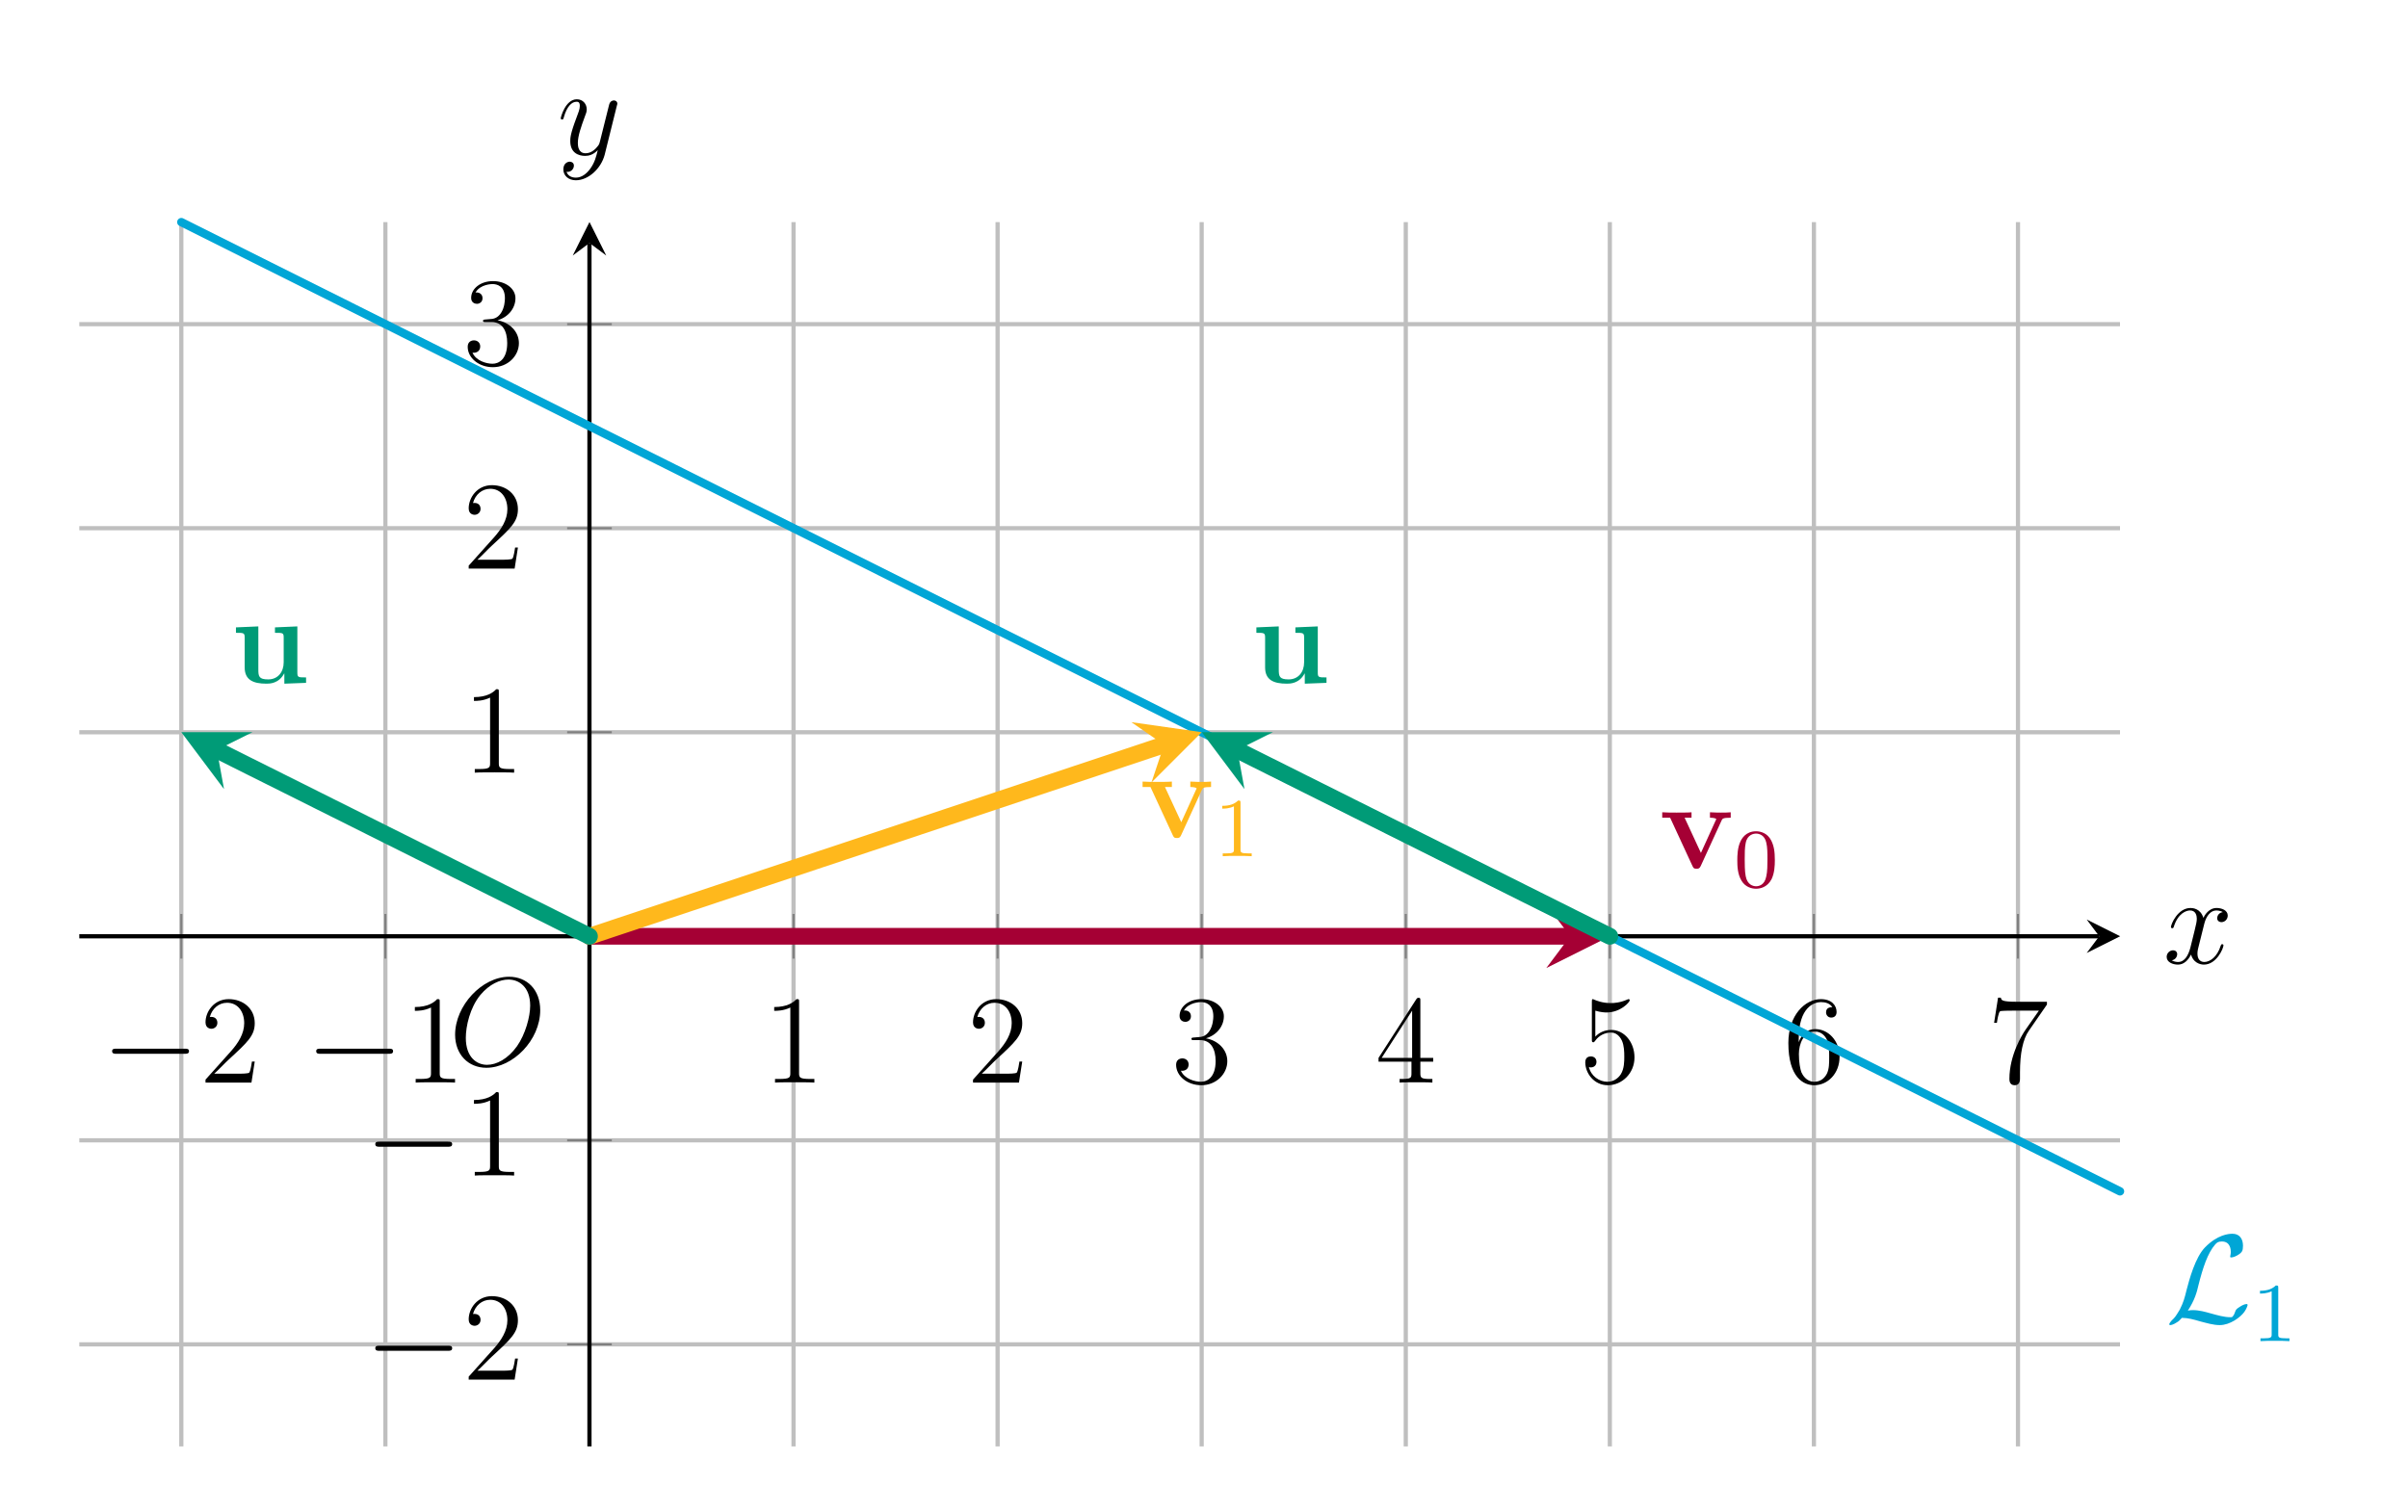<?xml version="1.0" encoding="UTF-8"?>
<svg xmlns="http://www.w3.org/2000/svg" xmlns:xlink="http://www.w3.org/1999/xlink" width="228.56pt" height="143.579pt" viewBox="0 0 228.56 143.579" version="1.2">
<defs>
<g>
<symbol overflow="visible" id="glyph0-0">
<path style="stroke:none;" d=""/>
</symbol>
<symbol overflow="visible" id="glyph0-1">
<path style="stroke:none;" d="M 7.859 -2.734 C 8.062 -2.734 8.281 -2.734 8.281 -2.984 C 8.281 -3.219 8.062 -3.219 7.859 -3.219 L 1.406 -3.219 C 1.203 -3.219 0.984 -3.219 0.984 -2.984 C 0.984 -2.734 1.203 -2.734 1.406 -2.734 Z M 7.859 -2.734 "/>
</symbol>
<symbol overflow="visible" id="glyph0-2">
<path style="stroke:none;" d="M 2.141 -1.109 C 2.797 -2.109 3 -2.875 3.141 -3.5 C 3.562 -5.156 4.016 -6.578 4.75 -7.406 C 4.906 -7.562 5 -7.672 5.375 -7.672 C 6.203 -7.672 6.219 -6.844 6.219 -6.672 C 6.219 -6.469 6.156 -6.297 6.156 -6.234 C 6.156 -6.156 6.234 -6.156 6.25 -6.156 C 6.438 -6.156 6.766 -6.281 7.062 -6.5 C 7.266 -6.672 7.375 -6.781 7.375 -7.266 C 7.375 -7.922 7.047 -8.406 6.375 -8.406 C 6 -8.406 4.953 -8.312 3.781 -7.125 C 2.828 -6.156 2.266 -4 2.031 -3.109 C 1.828 -2.281 1.734 -1.922 1.375 -1.203 C 1.281 -1.062 0.984 -0.531 0.812 -0.375 C 0.484 -0.078 0.375 0.125 0.375 0.188 C 0.375 0.219 0.391 0.266 0.484 0.266 C 0.531 0.266 0.781 0.219 1.078 0.016 C 1.281 -0.109 1.312 -0.125 1.578 -0.422 C 2.188 -0.406 2.594 -0.297 3.344 -0.078 C 3.953 0.078 4.562 0.266 5.172 0.266 C 6.141 0.266 7.125 -0.469 7.5 -0.984 C 7.734 -1.312 7.812 -1.609 7.812 -1.641 C 7.812 -1.734 7.734 -1.734 7.719 -1.734 C 7.531 -1.734 7.25 -1.594 7.047 -1.453 C 6.719 -1.25 6.703 -1.188 6.625 -0.984 C 6.562 -0.781 6.5 -0.688 6.453 -0.625 C 6.359 -0.484 6.344 -0.484 6.156 -0.484 C 5.594 -0.484 5 -0.656 4.203 -0.875 C 3.875 -0.969 3.219 -1.156 2.625 -1.156 C 2.469 -1.156 2.297 -1.141 2.141 -1.109 Z M 2.141 -1.109 "/>
</symbol>
<symbol overflow="visible" id="glyph1-0">
<path style="stroke:none;" d=""/>
</symbol>
<symbol overflow="visible" id="glyph1-1">
<path style="stroke:none;" d="M 5.25 -2 L 4.984 -2 C 4.953 -1.797 4.859 -1.141 4.734 -0.953 C 4.656 -0.844 3.969 -0.844 3.609 -0.844 L 1.406 -0.844 C 1.734 -1.125 2.453 -1.891 2.766 -2.172 C 4.578 -3.844 5.25 -4.453 5.25 -5.641 C 5.25 -7.016 4.156 -7.922 2.781 -7.922 C 1.391 -7.922 0.578 -6.75 0.578 -5.719 C 0.578 -5.109 1.109 -5.109 1.141 -5.109 C 1.391 -5.109 1.703 -5.297 1.703 -5.672 C 1.703 -6.016 1.484 -6.234 1.141 -6.234 C 1.031 -6.234 1.016 -6.234 0.984 -6.219 C 1.203 -7.031 1.844 -7.578 2.625 -7.578 C 3.641 -7.578 4.25 -6.734 4.25 -5.641 C 4.25 -4.625 3.672 -3.75 3 -2.984 L 0.578 -0.281 L 0.578 0 L 4.938 0 Z M 5.25 -2 "/>
</symbol>
<symbol overflow="visible" id="glyph1-2">
<path style="stroke:none;" d="M 3.438 -7.641 C 3.438 -7.922 3.438 -7.922 3.188 -7.922 C 2.906 -7.609 2.312 -7.172 1.078 -7.172 L 1.078 -6.812 C 1.359 -6.812 1.953 -6.812 2.609 -7.125 L 2.609 -0.922 C 2.609 -0.484 2.578 -0.344 1.531 -0.344 L 1.156 -0.344 L 1.156 0 C 1.484 -0.031 2.641 -0.031 3.031 -0.031 C 3.422 -0.031 4.562 -0.031 4.891 0 L 4.891 -0.344 L 4.516 -0.344 C 3.469 -0.344 3.438 -0.484 3.438 -0.922 Z M 3.438 -7.641 "/>
</symbol>
<symbol overflow="visible" id="glyph1-3">
<path style="stroke:none;" d="M 2.188 -4.281 C 1.984 -4.266 1.938 -4.25 1.938 -4.156 C 1.938 -4.031 2 -4.031 2.219 -4.031 L 2.766 -4.031 C 3.781 -4.031 4.234 -3.188 4.234 -2.047 C 4.234 -0.484 3.422 -0.078 2.844 -0.078 C 2.266 -0.078 1.281 -0.344 0.938 -1.125 C 1.328 -1.078 1.672 -1.281 1.672 -1.719 C 1.672 -2.062 1.422 -2.297 1.078 -2.297 C 0.797 -2.297 0.484 -2.141 0.484 -1.688 C 0.484 -0.625 1.547 0.25 2.875 0.25 C 4.297 0.25 5.344 -0.828 5.344 -2.031 C 5.344 -3.141 4.453 -4 3.312 -4.203 C 4.344 -4.5 5.016 -5.359 5.016 -6.297 C 5.016 -7.234 4.047 -7.922 2.891 -7.922 C 1.688 -7.922 0.812 -7.203 0.812 -6.328 C 0.812 -5.859 1.188 -5.766 1.359 -5.766 C 1.609 -5.766 1.891 -5.938 1.891 -6.297 C 1.891 -6.672 1.609 -6.844 1.344 -6.844 C 1.281 -6.844 1.25 -6.844 1.219 -6.828 C 1.672 -7.641 2.797 -7.641 2.844 -7.641 C 3.25 -7.641 4.016 -7.469 4.016 -6.297 C 4.016 -6.062 3.984 -5.406 3.641 -4.891 C 3.281 -4.359 2.875 -4.328 2.547 -4.312 Z M 2.188 -4.281 "/>
</symbol>
<symbol overflow="visible" id="glyph1-4">
<path style="stroke:none;" d="M 4.297 -7.766 C 4.297 -7.984 4.297 -8.047 4.141 -8.047 C 4.047 -8.047 4 -8.047 3.906 -7.906 L 0.328 -2.344 L 0.328 -1.984 L 3.453 -1.984 L 3.453 -0.906 C 3.453 -0.469 3.438 -0.344 2.562 -0.344 L 2.328 -0.344 L 2.328 0 C 2.594 -0.031 3.547 -0.031 3.875 -0.031 C 4.203 -0.031 5.156 -0.031 5.438 0 L 5.438 -0.344 L 5.203 -0.344 C 4.344 -0.344 4.297 -0.469 4.297 -0.906 L 4.297 -1.984 L 5.516 -1.984 L 5.516 -2.344 L 4.297 -2.344 Z M 3.516 -6.828 L 3.516 -2.344 L 0.625 -2.344 Z M 3.516 -6.828 "/>
</symbol>
<symbol overflow="visible" id="glyph1-5">
<path style="stroke:none;" d="M 1.531 -6.828 C 2.031 -6.672 2.453 -6.656 2.594 -6.656 C 3.938 -6.656 4.797 -7.641 4.797 -7.812 C 4.797 -7.859 4.766 -7.922 4.703 -7.922 C 4.672 -7.922 4.656 -7.922 4.547 -7.875 C 3.875 -7.578 3.297 -7.547 3 -7.547 C 2.203 -7.547 1.641 -7.781 1.422 -7.875 C 1.328 -7.922 1.312 -7.922 1.297 -7.922 C 1.203 -7.922 1.203 -7.844 1.203 -7.656 L 1.203 -4.109 C 1.203 -3.906 1.203 -3.828 1.344 -3.828 C 1.406 -3.828 1.422 -3.844 1.531 -3.984 C 1.875 -4.469 2.438 -4.75 3.031 -4.75 C 3.656 -4.75 3.969 -4.172 4.062 -3.969 C 4.266 -3.5 4.281 -2.922 4.281 -2.469 C 4.281 -2.016 4.281 -1.328 3.953 -0.797 C 3.688 -0.375 3.219 -0.078 2.688 -0.078 C 1.906 -0.078 1.125 -0.609 0.922 -1.484 C 0.984 -1.453 1.047 -1.438 1.109 -1.438 C 1.312 -1.438 1.641 -1.562 1.641 -1.969 C 1.641 -2.297 1.406 -2.484 1.109 -2.484 C 0.891 -2.484 0.578 -2.391 0.578 -1.922 C 0.578 -0.906 1.391 0.25 2.719 0.25 C 4.062 0.25 5.25 -0.875 5.25 -2.391 C 5.25 -3.812 4.297 -5 3.047 -5 C 2.359 -5 1.844 -4.703 1.531 -4.359 Z M 1.531 -6.828 "/>
</symbol>
<symbol overflow="visible" id="glyph1-6">
<path style="stroke:none;" d="M 1.469 -4.156 C 1.469 -7.172 2.938 -7.641 3.578 -7.641 C 4 -7.641 4.438 -7.516 4.656 -7.156 C 4.516 -7.156 4.062 -7.156 4.062 -6.672 C 4.062 -6.406 4.25 -6.172 4.547 -6.172 C 4.859 -6.172 5.062 -6.359 5.062 -6.703 C 5.062 -7.312 4.609 -7.922 3.562 -7.922 C 2.062 -7.922 0.484 -6.391 0.484 -3.766 C 0.484 -0.484 1.922 0.25 2.938 0.25 C 4.234 0.25 5.344 -0.875 5.344 -2.438 C 5.344 -4.016 4.234 -5.078 3.047 -5.078 C 1.984 -5.078 1.578 -4.156 1.469 -3.828 Z M 2.938 -0.078 C 2.188 -0.078 1.828 -0.734 1.719 -0.984 C 1.609 -1.297 1.484 -1.891 1.484 -2.719 C 1.484 -3.656 1.922 -4.844 3 -4.844 C 3.641 -4.844 4 -4.406 4.172 -4 C 4.359 -3.547 4.359 -2.953 4.359 -2.438 C 4.359 -1.844 4.359 -1.297 4.141 -0.844 C 3.844 -0.281 3.406 -0.078 2.938 -0.078 Z M 2.938 -0.078 "/>
</symbol>
<symbol overflow="visible" id="glyph1-7">
<path style="stroke:none;" d="M 5.656 -7.406 L 5.656 -7.672 L 2.797 -7.672 C 1.344 -7.672 1.328 -7.828 1.281 -8.062 L 1.016 -8.062 L 0.641 -5.672 L 0.906 -5.672 C 0.938 -5.891 1.047 -6.625 1.203 -6.766 C 1.297 -6.828 2.188 -6.828 2.359 -6.828 L 4.891 -6.828 L 3.625 -5.016 C 3.297 -4.547 2.094 -2.594 2.094 -0.359 C 2.094 -0.219 2.094 0.25 2.594 0.25 C 3.094 0.25 3.094 -0.219 3.094 -0.375 L 3.094 -0.969 C 3.094 -2.734 3.375 -4.125 3.938 -4.922 Z M 5.656 -7.406 "/>
</symbol>
<symbol overflow="visible" id="glyph2-0">
<path style="stroke:none;" d=""/>
</symbol>
<symbol overflow="visible" id="glyph2-1">
<path style="stroke:none;" d="M 2.5 -5.062 C 2.5 -5.281 2.484 -5.281 2.266 -5.281 C 1.938 -4.969 1.516 -4.781 0.766 -4.781 L 0.766 -4.516 C 0.984 -4.516 1.406 -4.516 1.875 -4.734 L 1.875 -0.656 C 1.875 -0.359 1.844 -0.266 1.094 -0.266 L 0.812 -0.266 L 0.812 0 C 1.141 -0.031 1.828 -0.031 2.172 -0.031 C 2.531 -0.031 3.234 -0.031 3.562 0 L 3.562 -0.266 L 3.281 -0.266 C 2.516 -0.266 2.5 -0.359 2.5 -0.656 Z M 2.5 -5.062 "/>
</symbol>
<symbol overflow="visible" id="glyph2-2">
<path style="stroke:none;" d="M 3.891 -2.531 C 3.891 -3.391 3.797 -3.906 3.547 -4.406 C 3.188 -5.109 2.547 -5.281 2.109 -5.281 C 1.109 -5.281 0.734 -4.547 0.625 -4.312 C 0.344 -3.734 0.328 -2.953 0.328 -2.531 C 0.328 -2.016 0.344 -1.203 0.734 -0.578 C 1.094 0.016 1.688 0.172 2.109 0.172 C 2.484 0.172 3.172 0.047 3.578 -0.734 C 3.859 -1.312 3.891 -2.016 3.891 -2.531 Z M 2.109 -0.062 C 1.844 -0.062 1.281 -0.188 1.125 -1.016 C 1.031 -1.469 1.031 -2.219 1.031 -2.625 C 1.031 -3.188 1.031 -3.734 1.125 -4.172 C 1.281 -4.984 1.906 -5.062 2.109 -5.062 C 2.375 -5.062 2.922 -4.938 3.078 -4.203 C 3.188 -3.766 3.188 -3.172 3.188 -2.625 C 3.188 -2.156 3.188 -1.453 3.078 -1 C 2.922 -0.172 2.375 -0.062 2.109 -0.062 Z M 2.109 -0.062 "/>
</symbol>
<symbol overflow="visible" id="glyph3-0">
<path style="stroke:none;" d=""/>
</symbol>
<symbol overflow="visible" id="glyph3-1">
<path style="stroke:none;" d="M 5.906 -4.5 C 5.984 -4.688 6.031 -4.781 6.781 -4.781 L 6.781 -5.297 C 6.359 -5.266 6.328 -5.266 5.844 -5.266 C 5.516 -5.266 5.5 -5.266 4.812 -5.297 L 4.812 -4.781 C 5.141 -4.781 5.406 -4.719 5.406 -4.641 C 5.406 -4.625 5.406 -4.609 5.344 -4.5 L 3.953 -1.438 L 2.406 -4.781 L 3.062 -4.781 L 3.062 -5.297 C 2.797 -5.266 1.953 -5.266 1.641 -5.266 C 1.281 -5.266 0.594 -5.266 0.281 -5.297 L 0.281 -4.781 L 1.031 -4.781 L 3.141 -0.219 C 3.25 0 3.266 0.062 3.547 0.062 C 3.734 0.062 3.828 0.031 3.938 -0.203 Z M 5.906 -4.5 "/>
</symbol>
<symbol overflow="visible" id="glyph3-2">
<path style="stroke:none;" d="M 4.203 -5.266 L 4.203 -4.75 C 4.953 -4.75 5.031 -4.75 5.031 -4.297 L 5.031 -1.953 C 5.031 -1.047 4.5 -0.328 3.562 -0.328 C 2.672 -0.328 2.625 -0.625 2.625 -1.281 L 2.625 -5.359 L 0.5 -5.266 L 0.5 -4.75 C 1.234 -4.75 1.328 -4.75 1.328 -4.297 L 1.328 -1.469 C 1.328 -0.281 2.125 0.078 3.391 0.078 C 3.688 0.078 4.562 0.078 5.078 -0.891 L 5.094 -0.891 L 5.094 0.078 L 7.156 0 L 7.156 -0.516 C 6.406 -0.516 6.328 -0.516 6.328 -0.984 L 6.328 -5.359 Z M 4.203 -5.266 "/>
</symbol>
<symbol overflow="visible" id="glyph4-0">
<path style="stroke:none;" d=""/>
</symbol>
<symbol overflow="visible" id="glyph4-1">
<path style="stroke:none;" d="M 8.656 -5.219 C 8.656 -7.188 7.375 -8.391 5.703 -8.391 C 3.141 -8.391 0.578 -5.656 0.578 -2.891 C 0.578 -1.031 1.812 0.25 3.547 0.25 C 6.047 0.25 8.656 -2.359 8.656 -5.219 Z M 3.609 -0.031 C 2.641 -0.031 1.594 -0.734 1.594 -2.594 C 1.594 -3.688 1.984 -5.453 2.969 -6.656 C 3.844 -7.703 4.844 -8.125 5.641 -8.125 C 6.688 -8.125 7.703 -7.375 7.703 -5.656 C 7.703 -4.594 7.25 -2.938 6.453 -1.797 C 5.578 -0.578 4.5 -0.031 3.609 -0.031 Z M 3.609 -0.031 "/>
</symbol>
<symbol overflow="visible" id="glyph4-2">
<path style="stroke:none;" d="M 5.656 -4.859 C 5.266 -4.797 5.125 -4.5 5.125 -4.281 C 5.125 -4 5.359 -3.906 5.516 -3.906 C 5.875 -3.906 6.125 -4.203 6.125 -4.531 C 6.125 -5.031 5.562 -5.25 5.062 -5.25 C 4.328 -5.25 3.922 -4.547 3.812 -4.312 C 3.547 -5.203 2.797 -5.25 2.594 -5.25 C 1.375 -5.25 0.734 -3.703 0.734 -3.438 C 0.734 -3.391 0.781 -3.328 0.859 -3.328 C 0.953 -3.328 0.984 -3.391 1 -3.453 C 1.406 -4.766 2.203 -5.016 2.547 -5.016 C 3.094 -5.016 3.188 -4.516 3.188 -4.234 C 3.188 -3.969 3.125 -3.703 2.984 -3.125 L 2.578 -1.484 C 2.391 -0.781 2.047 -0.125 1.422 -0.125 C 1.359 -0.125 1.062 -0.125 0.812 -0.281 C 1.234 -0.359 1.328 -0.719 1.328 -0.859 C 1.328 -1.094 1.156 -1.234 0.938 -1.234 C 0.641 -1.234 0.328 -0.984 0.328 -0.609 C 0.328 -0.109 0.891 0.125 1.406 0.125 C 1.984 0.125 2.391 -0.328 2.641 -0.828 C 2.828 -0.125 3.422 0.125 3.859 0.125 C 5.078 0.125 5.719 -1.438 5.719 -1.703 C 5.719 -1.766 5.672 -1.812 5.609 -1.812 C 5.5 -1.812 5.484 -1.75 5.453 -1.656 C 5.125 -0.609 4.438 -0.125 3.906 -0.125 C 3.484 -0.125 3.25 -0.422 3.25 -0.922 C 3.25 -1.188 3.297 -1.375 3.5 -2.156 L 3.906 -3.781 C 4.094 -4.5 4.5 -5.016 5.047 -5.016 C 5.062 -5.016 5.406 -5.016 5.656 -4.859 Z M 5.656 -4.859 "/>
</symbol>
<symbol overflow="visible" id="glyph4-3">
<path style="stroke:none;" d="M 3.141 1.328 C 2.812 1.781 2.344 2.188 1.766 2.188 C 1.625 2.188 1.047 2.172 0.875 1.625 C 0.906 1.641 0.969 1.641 0.984 1.641 C 1.344 1.641 1.578 1.328 1.578 1.047 C 1.578 0.781 1.359 0.672 1.188 0.672 C 0.984 0.672 0.578 0.828 0.578 1.406 C 0.578 2.016 1.078 2.438 1.766 2.438 C 2.953 2.438 4.156 1.328 4.5 0.016 L 5.656 -4.641 C 5.672 -4.703 5.703 -4.766 5.703 -4.844 C 5.703 -5.016 5.562 -5.141 5.375 -5.141 C 5.266 -5.141 5.016 -5.094 4.922 -4.734 L 4.047 -1.234 C 3.984 -1.016 3.984 -0.984 3.891 -0.859 C 3.641 -0.531 3.25 -0.125 2.688 -0.125 C 2.016 -0.125 1.953 -0.781 1.953 -1.094 C 1.953 -1.781 2.281 -2.688 2.594 -3.547 C 2.734 -3.906 2.797 -4.062 2.797 -4.297 C 2.797 -4.797 2.438 -5.25 1.859 -5.25 C 0.766 -5.25 0.328 -3.531 0.328 -3.438 C 0.328 -3.391 0.375 -3.328 0.453 -3.328 C 0.562 -3.328 0.578 -3.375 0.625 -3.547 C 0.906 -4.547 1.359 -5.016 1.828 -5.016 C 1.938 -5.016 2.141 -5.016 2.141 -4.625 C 2.141 -4.312 2 -3.969 1.828 -3.516 C 1.234 -1.953 1.234 -1.562 1.234 -1.281 C 1.234 -0.141 2.047 0.125 2.641 0.125 C 3 0.125 3.422 0.016 3.844 -0.422 C 3.672 0.281 3.547 0.75 3.141 1.328 Z M 3.141 1.328 "/>
</symbol>
</g>
<clipPath id="clip1">
  <path d="M 0.113 47 L 79 47 L 79 112 L 0.113 112 Z M 0.113 47 "/>
</clipPath>
</defs>
<g id="surface1">
<path style="fill:none;stroke-width:0.399;stroke-linecap:butt;stroke-linejoin:miter;stroke:rgb(75%,75%,75%);stroke-opacity:1;stroke-miterlimit:10;" d="M 9.713 -0.001 L 9.713 116.57 M 29.141 -0.001 L 29.141 116.57 M 67.997 -0.001 L 67.997 116.57 M 87.425 -0.001 L 87.425 116.57 M 106.853 -0.001 L 106.853 116.57 M 126.285 -0.001 L 126.285 116.57 M 145.712 -0.001 L 145.712 116.57 M 165.14 -0.001 L 165.14 116.57 M 184.568 -0.001 L 184.568 116.57 " transform="matrix(0.997,0,0,-0.997,7.526,137.307)"/>
<path style="fill:none;stroke-width:0.399;stroke-linecap:butt;stroke-linejoin:miter;stroke:rgb(75%,75%,75%);stroke-opacity:1;stroke-miterlimit:10;" d="M 0.001 9.715 L 194.28 9.715 M 0.001 29.143 L 194.28 29.143 M 0.001 67.998 L 194.28 67.998 M 0.001 87.426 L 194.28 87.426 M 0.001 106.854 L 194.28 106.854 " transform="matrix(0.997,0,0,-0.997,7.526,137.307)"/>
<path style="fill:none;stroke-width:0.199;stroke-linecap:butt;stroke-linejoin:miter;stroke:rgb(50%,50%,50%);stroke-opacity:1;stroke-miterlimit:10;" d="M 9.713 46.443 L 9.713 50.698 M 29.141 46.443 L 29.141 50.698 M 67.997 46.443 L 67.997 50.698 M 87.425 46.443 L 87.425 50.698 M 106.853 46.443 L 106.853 50.698 M 126.285 46.443 L 126.285 50.698 M 145.712 46.443 L 145.712 50.698 M 165.14 46.443 L 165.14 50.698 M 184.568 46.443 L 184.568 50.698 " transform="matrix(0.997,0,0,-0.997,7.526,137.307)"/>
<path style="fill:none;stroke-width:0.199;stroke-linecap:butt;stroke-linejoin:miter;stroke:rgb(50%,50%,50%);stroke-opacity:1;stroke-miterlimit:10;" d="M 46.446 9.715 L 50.696 9.715 M 46.446 29.143 L 50.696 29.143 M 46.446 67.998 L 50.696 67.998 M 46.446 87.426 L 50.696 87.426 M 46.446 106.854 L 50.696 106.854 " transform="matrix(0.997,0,0,-0.997,7.526,137.307)"/>
<path style="fill:none;stroke-width:0.399;stroke-linecap:butt;stroke-linejoin:miter;stroke:rgb(0%,0%,0%);stroke-opacity:1;stroke-miterlimit:10;" d="M 0.001 48.57 L 192.29 48.57 " transform="matrix(0.997,0,0,-0.997,7.526,137.307)"/>
<path style=" stroke:none;fill-rule:nonzero;fill:rgb(0%,0%,0%);fill-opacity:1;" d="M 201.238 88.879 L 198.062 87.289 L 199.254 88.879 L 198.062 90.469 "/>
<path style="fill:none;stroke-width:0.399;stroke-linecap:butt;stroke-linejoin:miter;stroke:rgb(0%,0%,0%);stroke-opacity:1;stroke-miterlimit:10;" d="M 48.569 -0.001 L 48.569 114.576 " transform="matrix(0.997,0,0,-0.997,7.526,137.307)"/>
<path style=" stroke:none;fill-rule:nonzero;fill:rgb(0%,0%,0%);fill-opacity:1;" d="M 55.953 21.078 L 54.363 24.258 L 55.953 23.066 L 57.543 24.258 "/>
<g style="fill:rgb(0%,0%,0%);fill-opacity:1;">
  <use xlink:href="#glyph0-1" x="9.658" y="102.771"/>
</g>
<g style="fill:rgb(0%,0%,0%);fill-opacity:1;">
  <use xlink:href="#glyph1-1" x="18.929" y="102.771"/>
</g>
<g style="fill:rgb(0%,0%,0%);fill-opacity:1;">
  <use xlink:href="#glyph0-1" x="29.029" y="102.771"/>
</g>
<g style="fill:rgb(0%,0%,0%);fill-opacity:1;">
  <use xlink:href="#glyph1-2" x="38.3" y="102.771"/>
</g>
<g style="fill:rgb(0%,0%,0%);fill-opacity:1;">
  <use xlink:href="#glyph1-2" x="72.407" y="102.771"/>
</g>
<g style="fill:rgb(0%,0%,0%);fill-opacity:1;">
  <use xlink:href="#glyph1-1" x="91.778" y="102.771"/>
</g>
<g style="fill:rgb(0%,0%,0%);fill-opacity:1;">
  <use xlink:href="#glyph1-3" x="111.149" y="102.771"/>
</g>
<g style="fill:rgb(0%,0%,0%);fill-opacity:1;">
  <use xlink:href="#glyph1-4" x="130.519" y="102.771"/>
</g>
<g style="fill:rgb(0%,0%,0%);fill-opacity:1;">
  <use xlink:href="#glyph1-5" x="149.891" y="102.771"/>
</g>
<g style="fill:rgb(0%,0%,0%);fill-opacity:1;">
  <use xlink:href="#glyph1-6" x="169.262" y="102.771"/>
</g>
<g style="fill:rgb(0%,0%,0%);fill-opacity:1;">
  <use xlink:href="#glyph1-7" x="188.633" y="102.771"/>
</g>
<g style="fill:rgb(0%,0%,0%);fill-opacity:1;">
  <use xlink:href="#glyph0-1" x="34.638" y="130.967"/>
</g>
<g style="fill:rgb(0%,0%,0%);fill-opacity:1;">
  <use xlink:href="#glyph1-1" x="43.909" y="130.967"/>
</g>
<g style="fill:rgb(0%,0%,0%);fill-opacity:1;">
  <use xlink:href="#glyph0-1" x="34.638" y="111.596"/>
</g>
<g style="fill:rgb(0%,0%,0%);fill-opacity:1;">
  <use xlink:href="#glyph1-2" x="43.909" y="111.596"/>
</g>
<g style="fill:rgb(0%,0%,0%);fill-opacity:1;">
  <use xlink:href="#glyph1-2" x="43.909" y="73.35"/>
</g>
<g style="fill:rgb(0%,0%,0%);fill-opacity:1;">
  <use xlink:href="#glyph1-1" x="43.909" y="53.979"/>
</g>
<g style="fill:rgb(0%,0%,0%);fill-opacity:1;">
  <use xlink:href="#glyph1-3" x="43.909" y="34.608"/>
</g>
<path style="fill:none;stroke-width:0.797;stroke-linecap:round;stroke-linejoin:miter;stroke:rgb(0%,65.099%,83.922%);stroke-opacity:1;stroke-miterlimit:10;" d="M 9.713 116.57 L 17.404 112.723 L 25.094 108.88 L 32.785 105.032 L 40.475 101.189 L 48.166 97.342 L 55.856 93.499 L 63.546 89.652 L 71.237 85.808 L 78.927 81.961 L 86.618 78.118 L 94.308 74.271 L 101.999 70.427 L 109.689 66.58 L 117.38 62.737 L 125.07 58.89 L 132.761 55.046 L 140.447 51.203 L 148.138 47.356 L 155.828 43.513 L 163.518 39.666 L 171.209 35.822 L 178.899 31.975 L 186.59 28.132 L 194.28 24.285 " transform="matrix(0.997,0,0,-0.997,7.526,137.307)"/>
<g style="fill:rgb(0%,65.099%,83.922%);fill-opacity:1;">
  <use xlink:href="#glyph0-2" x="205.523" y="125.527"/>
</g>
<g style="fill:rgb(0%,65.099%,83.922%);fill-opacity:1;">
  <use xlink:href="#glyph2-1" x="213.745" y="127.315"/>
</g>
<path style="fill:none;stroke-width:1.594;stroke-linecap:round;stroke-linejoin:miter;stroke:rgb(64.705%,0%,20.392%);stroke-opacity:1;stroke-miterlimit:10;" d="M 48.569 48.57 L 141.924 48.57 " transform="matrix(0.997,0,0,-0.997,7.526,137.307)"/>
<path style=" stroke:none;fill-rule:nonzero;fill:rgb(64.705%,0%,20.392%);fill-opacity:1;" d="M 152.812 88.879 L 146.77 85.859 L 149.035 88.879 L 146.77 91.898 "/>
<g style="fill:rgb(64.705%,0%,20.392%);fill-opacity:1;">
  <use xlink:href="#glyph3-1" x="157.493" y="82.407"/>
</g>
<g style="fill:rgb(64.705%,0%,20.392%);fill-opacity:1;">
  <use xlink:href="#glyph2-2" x="164.572" y="84.195"/>
</g>
<path style="fill:none;stroke-width:1.594;stroke-linecap:round;stroke-linejoin:miter;stroke:rgb(100%,72.156%,10.979%);stroke-opacity:1;stroke-miterlimit:10;" d="M 48.569 48.57 L 50.998 49.381 L 53.427 50.188 L 55.856 50.999 L 58.285 51.807 L 63.143 53.428 L 65.568 54.235 L 70.426 55.857 L 72.855 56.664 L 75.284 57.475 L 77.713 58.282 L 82.571 59.904 L 85 60.711 L 87.425 61.522 L 89.854 62.333 L 92.283 63.14 L 94.712 63.951 L 97.141 64.758 L 101.999 66.38 L 104.428 67.187 L 103.264 66.8 " transform="matrix(0.997,0,0,-0.997,7.526,137.307)"/>
<path style=" stroke:none;fill-rule:nonzero;fill:rgb(100%,72.156%,10.979%);fill-opacity:1;" d="M 114.066 69.508 L 107.383 68.555 L 110.488 70.703 L 109.293 74.281 "/>
<g style="fill:rgb(100%,72.156%,10.979%);fill-opacity:1;">
  <use xlink:href="#glyph3-1" x="108.169" y="79.492"/>
</g>
<g style="fill:rgb(100%,72.156%,10.979%);fill-opacity:1;">
  <use xlink:href="#glyph2-1" x="115.246" y="81.28"/>
</g>
<g clip-path="url(#clip1)" clip-rule="nonzero">
<path style="fill:none;stroke-width:1.594;stroke-linecap:round;stroke-linejoin:miter;stroke:rgb(0%,60.782%,46.666%);stroke-opacity:1;stroke-miterlimit:10;" d="M 48.569 48.57 L 46.951 49.381 L 45.333 50.188 L 43.715 50.999 L 42.093 51.807 L 38.857 53.428 L 37.239 54.235 L 35.617 55.046 L 33.999 55.857 L 32.381 56.664 L 30.763 57.475 L 29.141 58.282 L 25.905 59.904 L 24.287 60.711 L 22.665 61.522 L 21.047 62.333 L 19.429 63.14 L 17.807 63.951 L 16.189 64.758 L 12.953 66.38 L 11.331 67.187 L 13.098 66.306 " transform="matrix(0.997,0,0,-0.997,7.526,137.307)"/>
</g>
<path style=" stroke:none;fill-rule:nonzero;fill:rgb(0%,60.782%,46.666%);fill-opacity:1;" d="M 17.211 69.508 L 21.262 74.91 L 20.586 71.195 L 23.965 69.508 "/>
<g style="fill:rgb(0%,60.782%,46.666%);fill-opacity:1;">
  <use xlink:href="#glyph3-2" x="21.896" y="64.824"/>
</g>
<path style="fill:none;stroke-width:1.594;stroke-linecap:round;stroke-linejoin:miter;stroke:rgb(0%,60.782%,46.666%);stroke-opacity:1;stroke-miterlimit:10;" d="M 145.712 48.57 L 144.091 49.381 L 142.473 50.188 L 140.855 50.999 L 139.237 51.807 L 137.615 52.617 L 135.997 53.428 L 134.379 54.235 L 132.761 55.046 L 131.139 55.857 L 129.521 56.664 L 127.903 57.475 L 126.285 58.282 L 124.663 59.093 L 123.045 59.904 L 121.427 60.711 L 119.809 61.522 L 118.187 62.333 L 116.569 63.14 L 114.951 63.951 L 113.333 64.758 L 111.711 65.569 L 110.093 66.38 L 108.475 67.187 L 110.242 66.306 " transform="matrix(0.997,0,0,-0.997,7.526,137.307)"/>
<path style=" stroke:none;fill-rule:nonzero;fill:rgb(0%,60.782%,46.666%);fill-opacity:1;" d="M 114.07 69.508 L 118.121 74.91 L 117.445 71.195 L 120.82 69.508 "/>
<g style="fill:rgb(0%,60.782%,46.666%);fill-opacity:1;">
  <use xlink:href="#glyph3-2" x="118.752" y="64.824"/>
</g>
<g style="fill:rgb(0%,0%,0%);fill-opacity:1;">
  <use xlink:href="#glyph4-1" x="42.62" y="101.115"/>
</g>
<g style="fill:rgb(0%,0%,0%);fill-opacity:1;">
  <use xlink:href="#glyph4-2" x="205.325" y="91.446"/>
</g>
<g style="fill:rgb(0%,0%,0%);fill-opacity:1;">
  <use xlink:href="#glyph4-3" x="52.894" y="14.675"/>
</g>
</g>
</svg>
